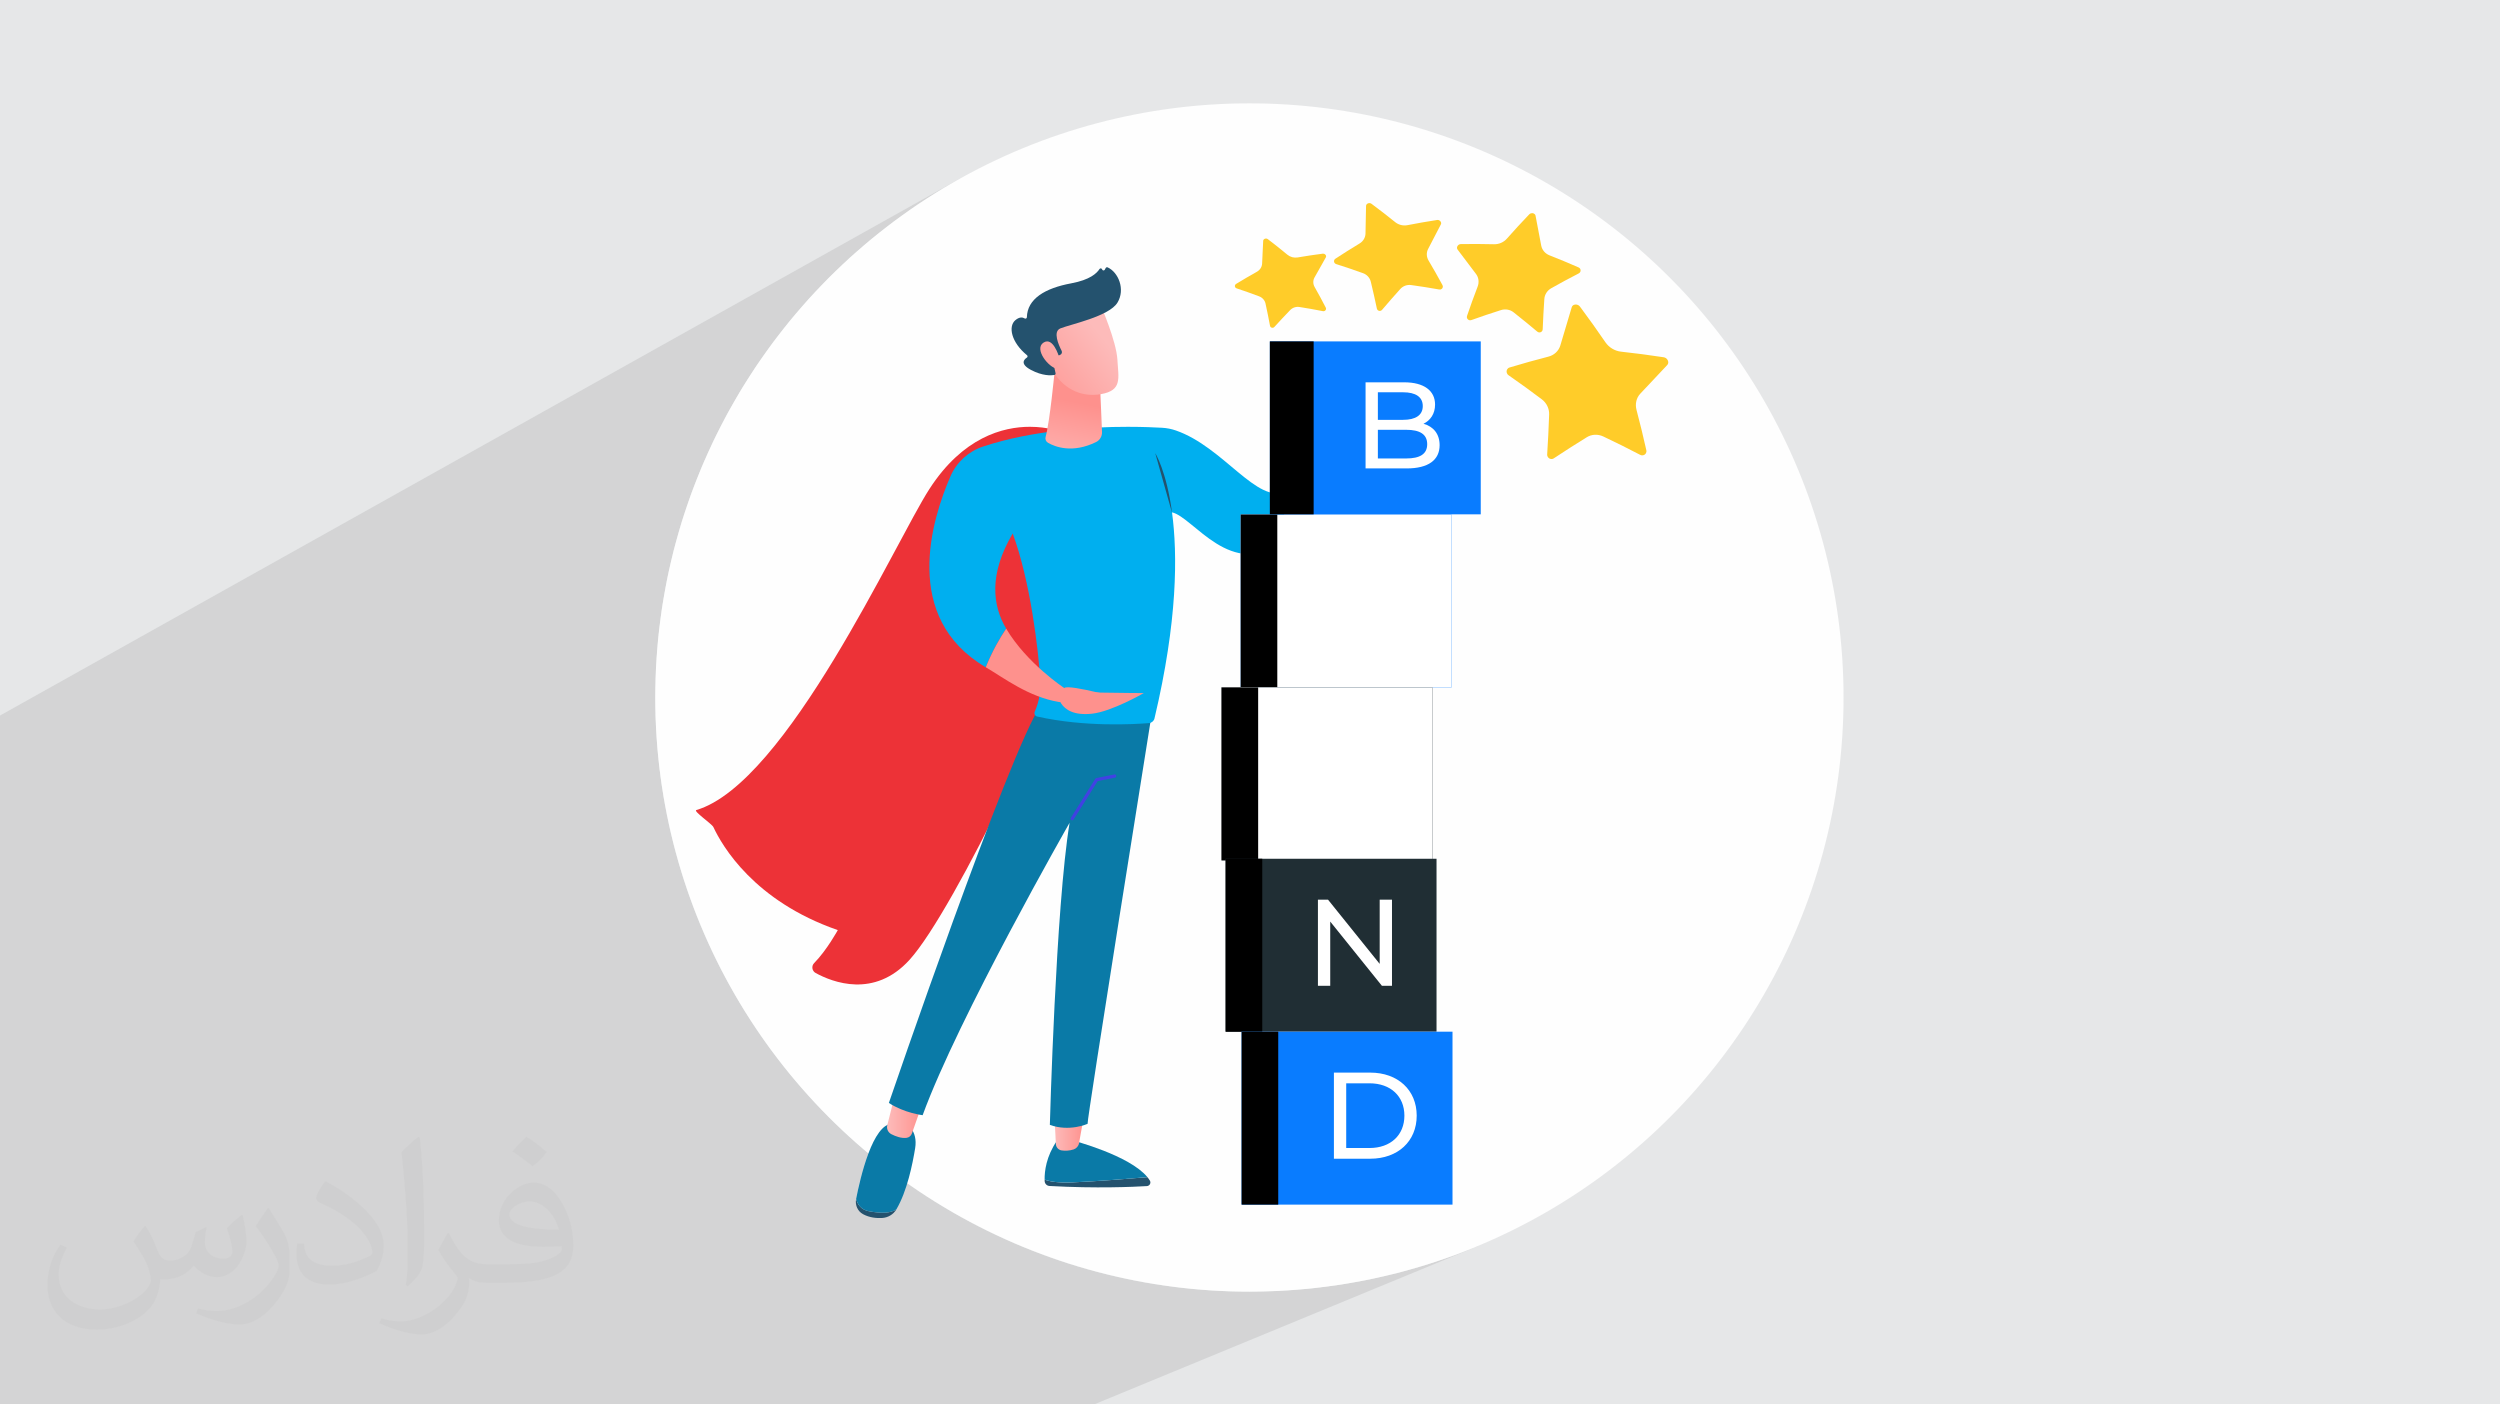 <?xml version="1.0" encoding="UTF-8"?>
<!DOCTYPE svg PUBLIC "-//W3C//DTD SVG 1.1//EN" "http://www.w3.org/Graphics/SVG/1.1/DTD/svg11.dtd">
<!-- Creator: CorelDRAW -->
<svg xmlns="http://www.w3.org/2000/svg" xml:space="preserve" width="94.192mm" height="52.917mm" version="1.1" style="shape-rendering:geometricPrecision; text-rendering:geometricPrecision; image-rendering:optimizeQuality; fill-rule:evenodd; clip-rule:evenodd"
viewBox="0 0 9423.64 5294.18"
 xmlns:xlink="http://www.w3.org/1999/xlink"
 xmlns:xodm="http://www.corel.com/coreldraw/odm/2003">
 <defs>
  <style type="text/css">
   <![CDATA[
    .fil3 {fill:#FEFEFE}
    .fil17 {fill:#FFCC29}
    .fil4 {fill:#ED3237}
    .fil6 {fill:#0A7AA7}
    .fil10 {fill:#00AFEF}
    .fil5 {fill:#24526E}
    .fil0 {fill:#E6E7E8}
    .fil20 {fill:black;fill-rule:nonzero}
    .fil18 {fill:#097CFF;fill-rule:nonzero}
    .fil21 {fill:#202E34;fill-rule:nonzero}
    .fil19 {fill:white;fill-rule:nonzero}
    .fil2 {fill:#373435;fill-opacity:0.031}
    .fil1 {fill:#373435;fill-opacity:0.102}
    .fil7 {fill:url(#id0)}
    .fil13 {fill:url(#id1)}
    .fil8 {fill:url(#id2)}
    .fil15 {fill:url(#id3)}
    .fil14 {fill:url(#id4)}
    .fil11 {fill:url(#id5)}
    .fil9 {fill:url(#id6)}
    .fil16 {fill:url(#id7)}
    .fil12 {fill:url(#id8)}
   ]]>
  </style>
  <linearGradient id="id0" gradientUnits="userSpaceOnUse" x1="3974.44" y1="4268.83" x2="4086.75" y2="4268.83">
   <stop offset="0" style="stop-opacity:1; stop-color:#FDBBBA"/>
   <stop offset="1" style="stop-opacity:1; stop-color:#FE918D"/>
  </linearGradient>
  <linearGradient id="id1" gradientUnits="userSpaceOnUse" xlink:href="#id0" x1="4088.16" y1="1216.42" x2="3842.54" y2="1470.33">
  </linearGradient>
  <linearGradient id="id2" gradientUnits="userSpaceOnUse" xlink:href="#id0" x1="3346.1" y1="4209.72" x2="3477.88" y2="4209.72">
  </linearGradient>
  <linearGradient id="id3" gradientUnits="userSpaceOnUse" xlink:href="#id0" x1="3879.94" y1="2259.26" x2="4063.5" y2="2502.5">
  </linearGradient>
  <linearGradient id="id4" gradientUnits="userSpaceOnUse" xlink:href="#id0" x1="4252.69" y1="2161.67" x2="4062.28" y2="2447.28">
  </linearGradient>
  <linearGradient id="id5" gradientUnits="userSpaceOnUse" xlink:href="#id0" x1="4005.9" y1="1803.66" x2="4063.42" y2="1517.23">
  </linearGradient>
  <linearGradient id="id6" gradientUnits="userSpaceOnUse" x1="5132.64" y1="825.38" x2="4082.09" y2="3091.19">
   <stop offset="0" style="stop-opacity:1; stop-color:#4F52FF"/>
   <stop offset="1" style="stop-opacity:1; stop-color:#4041E1"/>
  </linearGradient>
  <linearGradient id="id7" gradientUnits="userSpaceOnUse" xlink:href="#id0" x1="5158.78" y1="1776.59" x2="4992.79" y2="1776.59">
  </linearGradient>
  <linearGradient id="id8" gradientUnits="userSpaceOnUse" xlink:href="#id0" x1="4152.56" y1="1266.39" x2="3847.7" y2="1512.04">
  </linearGradient>
 </defs>
 <g id="Layer_x0020_1">
  <polygon class="fil0" points="-0,0 9423.64,0 9423.64,5294.18 -0,5294.18 "/>
  <polygon class="fil1" points="4123.43,5294.18 1752.67,5294.18 1742.1,5294.18 1642.74,5294.18 1553.98,5294.18 1497.63,5294.18 1496.56,5294.18 1181.17,5294.18 -0,5294.18 -0,2697.21 3642.05,659.87 3548.27,713.8 3457.39,772.05 3369.59,834.5 3284.99,900.98 3203.72,971.37 3125.95,1045.53 3051.79,1123.3 2981.4,1204.57 2914.92,1289.17 2852.47,1376.97 2794.22,1467.85 2740.29,1561.63 2690.83,1658.2 2645.98,1757.41 2605.88,1859.11 2570.67,1963.17 2540.49,2069.45 2515.49,2177.81 2495.79,2288.09 2481.55,2400.17 2472.9,2513.92 2469.98,2629.16 2470.9,2693.66 2473.62,2757.71 2478.11,2821.28 2484.37,2884.35 2492.36,2946.9 2502.06,3008.9 2513.44,3070.32 2526.47,3131.14 2541.15,3191.34 2557.44,3250.89 2575.3,3309.76 2594.74,3367.95 2615.7,3425.41 2638.18,3482.13 2662.16,3538.07 2687.59,3593.22 2714.46,3647.55 2742.74,3701.04 2772.42,3753.66 2803.46,3805.39 2835.84,3856.19 2869.53,3906.07 2904.52,3954.97 2940.78,4002.88 2978.28,4049.79 3016.99,4095.65 3056.9,4140.44 3097.98,4184.15 3140.21,4226.75 3183.55,4268.21 3228,4308.51 3273.51,4347.63 3269.27,4359.18 3265.21,4370.91 3261.32,4382.74 3257.61,4394.63 3254.08,4406.52 3250.73,4418.32 3247.54,4430.01 3244.54,4441.49 3241.73,4452.74 3239.09,4463.66 3236.63,4474.22 3234.36,4484.35 3232.27,4493.99 3230.36,4503.07 3228.63,4511.54 3227.08,4519.34 3227.06,4519.41 3227.05,4519.48 3227.03,4519.55 3227.02,4519.62 3227.01,4519.69 3226.99,4519.76 3226.98,4519.83 3226.96,4519.9 3226,4528.32 3226.34,4536.68 3227.95,4544.8 3228.34,4545.88 3419.9,4460.27 3454.31,4484.08 3489.19,4507.25 3524.53,4529.79 3560.3,4551.69 3596.52,4572.94 3633.17,4593.5 3670.24,4613.41 3707.71,4632.63 3745.59,4651.17 3783.87,4669.02 3822.54,4686.16 3861.59,4702.59 3901.01,4718.28 3940.78,4733.26 3980.92,4747.5 4021.4,4760.99 4062.22,4773.73 4103.37,4785.72 4144.85,4796.92 4186.63,4807.35 4228.73,4816.99 4271.12,4825.84 4313.8,4833.88 4356.76,4841.11 4399.99,4847.53 4443.49,4853.11 4487.24,4857.85 4531.25,4861.75 4575.5,4864.8 4619.97,4866.99 4664.67,4868.32 4709.58,4868.76 4824.82,4865.84 4938.57,4857.19 5050.65,4842.95 5160.93,4823.25 5269.29,4798.25 5375.57,4768.07 5479.63,4732.86 5581.33,4692.76 "/>
  <path class="fil2" d="M548.87 4621.1c17.99,27.26 29.65,53.47 41.04,82.59 8.46,16.95 12.96,48.18 52.68,48.18 11.64,0 28.33,-3.43 43.15,-11.64 16.67,-8.74 29.37,-21.98 36.01,-42.08l15.88 -53.47 38.65 -19.06 2.64 2.64c-5.28,20.13 -6.6,39.44 -6.6,54.54 0,44.72 38.65,61.68 69.35,61.68 17.99,0 34.16,-8.74 34.16,-25.16 0,-21.17 -8.99,-57.18 -20.66,-89.47 17.99,-17.99 36.01,-36.01 56.65,-50.57l3.17 1.6c8.99,38.12 14.03,75.71 14.03,100.86 0,24.62 -10.86,51.89 -19.85,69.63 -18.53,34.94 -51.35,62.74 -91.05,62.74 -30.16,0 -63.78,-15.1 -86.83,-43.15l-1.32 0c-21.7,27.01 -55.33,51.35 -109.07,51.35l-16.67 0c-2.64,35.48 -10.31,60.61 -21.98,83.12 -32.02,62.46 -127.06,106.68 -216.53,106.68 -124.42,0 -186.88,-71.73 -186.88,-167.29 0,-59.03 19.31,-113.82 48.97,-152.72l24.34 10.06c-18.53,35.48 -30.97,68.81 -30.97,101.65 0,89.47 72.8,132.09 156.71,132.09 77.84,0 174.17,-49.5 191.66,-106.93 -6.6,-62.74 -30.16,-92.11 -66.17,-149.29 10.86,-19.06 24.88,-38.12 42.36,-58.5l3.17 0 0 0 0 0 -0.02 -0.09zm1434.99 -336.71c26.2,16.42 51.89,35.73 77.03,57.97 -14.03,19.85 -31.51,37.87 -53.22,53.75 -25.16,-20.38 -50.29,-37.87 -75.99,-56.39 17.46,-19.59 34.69,-38.37 52.14,-55.33l0 0 0 0 0 0 0 0 0 0 0.03 0zm13.5 244.6c-42.36,0 -77.03,27.8 -77.03,48.43 0,44.22 84.7,57.97 186.09,57.43 -12.71,-51.89 -57.18,-105.89 -109.07,-105.89l0.01 0.03zm-95.05 236.66c55.07,0 103.25,-1.6 140.02,-10.86 41.04,-10.31 75.71,-30.97 75.71,-45.26 0,-3.71 0,-8.2 -1.32,-11.92 -23.02,2.11 -49.5,2.11 -72.52,2.11 -74.64,0 -131.81,-16.95 -154.32,-58.78 -5.56,-11.64 -9.52,-24.62 -9.52,-39.44 0,-40.51 17.46,-79.95 48.18,-107.21 25.66,-22.49 54,-36.52 82.84,-36.52 52.14,0 93.69,41.83 122.82,107.75 15.88,36.01 26.73,77.56 26.73,129.98 0,34.94 -9.52,64.32 -31.23,86.02 -40.51,39.19 -115.14,54 -229.5,54l-51.89 0 0 0 -13.5 0c-28.33,0 -48.71,-5.03 -64.85,-17.46l-2.64 0c0.79,6.6 1.32,12.96 1.32,19.06 0,25.66 -8.46,58.5 -25.66,84.7 -50.82,75.45 -105.89,108.25 -153.54,108.25 -48.18,0 -107.21,-18.53 -160.43,-42.62l9.52 -18.53c17.21,7.14 41.04,11.92 73.85,11.92 86.02,0 199.05,-82.59 213.08,-163.33 -3.17,-6.6 -8.99,-15.35 -17.21,-24.62 -25.16,-29.91 -41.04,-54.79 -55.86,-80.99 12.71,-25.16 24.34,-45.26 35.2,-63.53l4.5 -0.53c36.8,74.92 70.13,117.79 144.52,117.79l11.64 0 0 0 54 0 0 0 0 0 0 0 0 0 0 0 0.09 0.01zm-372.72 79.16c6.35,-34.41 6.88,-73.05 6.88,-109.07l0 -53.47c0,-99.8 -12.71,-244.85 -23.02,-339.35 17.99,-19.31 43.15,-42.08 63,-57.43l5.82 1.6c13.5,118.86 16.67,256.51 16.67,383.82 0,33.37 -1.32,65.92 -4.5,89.73 -1.85,30.16 -19.31,52.94 -56.65,87.87l-8.2 -3.71zm-383.56 -157.5c1.85,46.86 24.88,83.66 105.36,83.66 50.03,0 92.37,-12.96 139.24,-35.2 8.46,-3.71 12.96,-8.74 12.96,-12.96 0,-29.37 -22.49,-68.28 -60.35,-103.76 -36.8,-33.37 -85.51,-62.74 -131.02,-82.34 -15.63,-6.6 -20.66,-13.5 -20.66,-20.13 0,-13.5 17.99,-41.83 32.84,-62.21l5.03 -0.53c52.14,27.26 110.39,67.77 153.54,112.75 39.19,41.55 63.53,83.66 63.53,129.45 0,33.88 -10.31,65.64 -27.01,95.3 -57.18,28.84 -118.07,50.82 -178.41,50.82 -73.31,0 -123.35,-34.41 -123.35,-115.14 0,-8.74 0,-22.23 3.17,-39.72l25.16 0 0 0 0 0 0 0 0 0 0 0 -0.02 0zm-132.63 -133.16l45.54 73.6c16.67,27.26 32.3,56.93 32.3,103.76l0 59.82c0,48.43 -30.97,100.33 -80.99,151.68 -39.19,34.69 -73.85,49.5 -105.89,49.5 -47.64,0 -102.18,-14.82 -165.18,-41.83l7.14 -18.53c19.85,5.28 42.87,9.78 71.2,9.78 90.54,-0.53 183.17,-66.7 225.53,-147.44 5.03,-9.27 6.88,-17.99 6.88,-24.09 0,-9.27 -5.03,-19.59 -8.99,-28.84 -23.02,-43.4 -48.71,-83.12 -77.03,-119.92 14.82,-23.3 29.65,-45.79 45.79,-68.03l3.71 0.53 0 0 0 0 0 0 0 0 0 0 -0.02 0.01z"/>
  <g id="_2221618905936">
   <circle class="fil3" cx="4709.58" cy="2629.16" r="2239.6"/>
   <g>
    <path class="fil4" d="M3503.26 1843.43c-127.55,197.46 -538.17,1109.91 -878.57,1210.03 -12.6,3.71 58.84,52.18 64.37,64.1 32.8,70.56 153.25,279.16 468.99,388.38 0,0 -40.97,75.32 -89.24,124.46 -10.95,11.16 -8.04,29.7 5.65,37.22 62.89,34.54 221.03,97.26 354.32,-50.02 170.69,-188.58 586.45,-1068.52 637.73,-1294.48 51.28,-225.95 245.17,-574.05 351.7,-615.12 106.52,-41.07 -225.82,-17.72 -318.34,-16.16 -92.51,1.59 -159.2,-44.25 -104.15,-65.34 0,0 -45.48,-17.73 -113.57,-17.73 -101.31,-0.01 -252.67,39.26 -378.89,234.66z"/>
    <path class="fil5" d="M3937.64 4446.34l0 0.1 0 0.09c0.02,2.03 0.08,3.95 0.17,5.74 0.44,9.82 8.42,17.7 18.37,18.25 176.57,9.85 317.02,3.41 367.03,0.38 10.32,-0.63 16.5,-11.88 11.21,-20.68 -2.64,-4.42 -5.84,-8.73 -9.33,-13 -68.3,5.9 -186.85,15.48 -280.29,19.6 -56.19,2.48 -88.53,-3.03 -107.15,-10.48z"/>
    <path class="fil6" d="M3984.58 4299.29c-41.4,59.69 -47.39,116.52 -46.93,147.05 18.62,7.45 50.96,12.97 107.15,10.48 93.44,-4.12 211.99,-13.7 280.29,-19.6 -67.14,-82.41 -280.29,-137.94 -280.29,-137.94l-60.22 0z"/>
    <path class="fil7" d="M3974.44 4201.02l5.64 111.48c0.6,12.08 9.63,22.21 21.74,23.95 12.02,1.71 28.13,1.94 45.22,-3.75 10.5,-3.5 18.32,-12.36 20.26,-23.16l19.46 -108.52 -112.32 0z"/>
    <path class="fil5" d="M3226.96 4519.91c-4.34,22.43 5.75,45.68 25.95,56.74 24.4,13.36 51.1,15.63 71.81,14.52 22.24,-1.17 42.64,-13.07 53.87,-32.09l0.17 -0.3c-22.32,14.28 -53.65,15.97 -103.05,7.06 -29.62,-5.35 -43.01,-25.24 -48.63,-46.5 -0.05,0.19 -0.07,0.38 -0.12,0.57z"/>
    <path class="fil6" d="M3227.08 4519.34c5.62,21.26 19.01,41.15 48.63,46.5 49.4,8.9 80.73,7.21 103.05,-7.06 40.85,-69.48 61.11,-171.25 70.85,-230.64 11.07,-67.54 -34.24,-92.77 -34.24,-92.77l-49.64 0c-0.36,-0.02 -0.73,-0.02 -1.09,-0.02 -75,-0.02 -122.09,204.55 -137.57,284z"/>
    <path class="fil8" d="M3344.55 4241.54c-3.38,13.44 3.05,27.34 15.48,33.73 15.43,7.91 37.14,16.22 57.09,13.83 9.39,-1.14 17.19,-7.74 20.29,-16.58l40.47 -115.37 -105.76 -25.25 -27.56 109.65z"/>
    <path class="fil6" d="M3350.58 4157.47c57.66,37.94 127.29,46.25 127.29,46.25 133.53,-366.64 553.99,-1102.46 553.99,-1102.46 -52.21,315.66 -74.49,1138.9 -74.49,1138.9 74.19,26.97 142.23,-3.95 142.23,-3.95 -4.06,-8.46 242.31,-1548.46 242.31,-1548.46l-417.82 -31.11c-120.79,176.4 -573.51,1500.83 -573.51,1500.83z"/>
    <path class="fil9" d="M4041.59 3092.1l0.2 0c2.01,-0.03 3.98,-1.04 5.13,-2.88l90.64 -144.81 65.18 -13.12c3.31,-0.67 5.47,-3.91 4.79,-7.22 -0.57,-2.91 -3.14,-4.94 -6,-4.94 -0.4,0 -0.8,0.05 -1.22,0.13l-67.76 13.63c-1.64,0.34 -3.09,1.33 -3.98,2.77l-92.06 147.05c-1.8,2.87 -0.93,6.67 1.94,8.46 0.97,0.61 2.07,0.91 3.14,0.93z"/>
    <path class="fil10" d="M4253.37 1608.86l-2.67 0c-142.66,0 -357.71,12.43 -544.9,74.28 -55.17,18.22 -99.84,58.99 -122.87,111.83 -70.9,162.71 -185.69,533.25 132.97,720.3 24.49,-60.77 52.75,-109.63 76.9,-145.52 -51.3,-86.57 -66.51,-204.8 24.55,-358.75 66.41,179.32 97.57,440.93 104.06,556.71 2.15,38.12 -4.53,76.16 -19.5,111.36l-1.63 3.83c-3.2,7.52 1.2,16.19 9.26,18 179.39,40.29 365.97,29.34 421.72,24.73 9.95,-0.81 18.22,-7.93 20.5,-17.56 87.23,-367.55 87.43,-618.28 66.08,-776.8 81.6,18.25 222.8,257.46 421.21,109.8 -17.74,-117.27 33.47,-154.76 8.18,-188.31 -108.99,49.25 -234.32,-167.57 -414.89,-230.14 -16.64,-5.77 -34.01,-9.14 -51.6,-10.17 -27.04,-1.59 -71.56,-3.54 -127.38,-3.6z"/>
    <path class="fil5" d="M4418.21 1933.89c-21,-158.64 -63.69,-225.9 -63.69,-225.9l63.69 225.9z"/>
    <path class="fil11" d="M3941.35 1646.97c-2.41,8.61 1.32,17.69 9.14,22.15 27.12,15.52 92.16,40.79 181.13,-2.82 14.42,-7.05 23.08,-22.09 22.42,-37.99l-7.84 -185.42 -170.72 -44.56c0,0 -18.14,191.88 -34.13,248.64z"/>
    <path class="fil12" d="M3919.21 1238.32c-12.99,44 44.88,151.41 44.88,151.41 36.93,69.72 105.1,110.02 186.01,95.95 80.94,-14.11 65.85,-59.52 61.95,-129.5 -3.89,-69.97 -61.95,-203.32 -61.95,-203.32 0,0 -217.91,41.47 -230.89,85.46z"/>
    <path class="fil5" d="M4172.9 1007.31l-0.03 0 -0.04 0 -0.04 0 -0.1 0c-1.95,0.03 -3.81,1.05 -4.78,2.9l-3.37 6.37c-2.32,4.37 -8.77,3.7 -10.15,-1.03 -1.3,-4.57 -7.37,-5.44 -9.88,-1.43 -9.74,15.59 -36,40.83 -106.25,53.8 -99.84,18.43 -165.83,58.83 -167.47,127.81 -0.11,4.38 -4.77,6.81 -8.52,4.54 -7.37,-4.49 -19.17,-6.61 -34.93,6.65 -27.41,23.04 -16.21,82.85 43.91,132.04 2.85,2.34 2.82,6.8 -0.26,8.81 -10.9,7.09 -27.14,23.96 14.94,46.46 43.53,23.27 76.06,21.36 88.57,19.29 3.11,-0.51 5.11,-3.52 4.43,-6.6l-13.36 -60.63c-0.76,-3.44 1.86,-6.68 5.37,-6.68l20.81 0 4.6 -2.04c5.87,-2.58 8.37,-9.57 5.43,-15.26 -11.42,-22.05 -33.67,-72.56 -4.92,-84.35 37.04,-15.19 183.74,-45.1 215.38,-97.17 30.42,-50.03 3.47,-114.61 -37.04,-132.97 -0.75,-0.34 -1.52,-0.51 -2.3,-0.52z"/>
    <path class="fil13" d="M3947.27 1286.89l-0.19 0c-4.14,0.04 -8.53,1.33 -13.16,4.22 -38.18,23.88 19.82,95.44 50.53,98.62l9.8 -37.32c0,0 -17.04,-65.52 -46.99,-65.52z"/>
    <path class="fil14" d="M3715.91 2515.27c69.55,40.84 160.9,111.77 276.71,131.06l261.94 -5.7c0,0 -228.42,-64.57 -242.6,-46.99 0,0 -141.57,-93.02 -219.16,-223.89 -24.15,35.89 -52.4,84.75 -76.9,145.52z"/>
    <path class="fil15" d="M4116.84 2690.18c74.46,-8.24 194.65,-77.67 194.65,-77.67 0,0 -313.3,-0.82 -326.26,-11.55 0,0 -5.39,104.36 131.6,89.21z"/>
    <path class="fil16" d="M5061.27 1737.01l-1.01 0c-21.82,0.01 -43.44,1.98 -65.28,9.29 -4.48,1.5 -9.09,3.21 -12.31,6.6 -19.26,20.26 39.67,58.57 54.96,63.93 26.15,9.16 55.93,2.09 79.58,-12.2 15.31,-9.27 49.03,-27.12 44.75,-49.18 -3.26,-16.81 -23.06,-15.49 -35.87,-15.86 -22.08,-0.63 -43.54,-2.53 -64.82,-2.59z"/>
    <path class="fil17" d="M4772.22 899.22l-0.04 0 -0.03 0 -0.04 0 -0.04 0 -0.04 0 -0.11 0c-2.28,0.02 -4.56,0.67 -6.41,1.9 -1.76,1.16 -3.87,3.28 -4.01,6.94 -1.17,28.66 -2.52,57.31 -4.05,85.92 -0.69,12.6 -8.15,23.95 -19.81,30.46 -26.52,14.86 -52.61,30.12 -78.25,45.8 -4.73,2.89 -4.73,7.31 -4.5,9.03 0.22,1.75 1.3,6.01 6.6,7.75 28.61,9.47 56.9,19.5 84.84,30.06 12.31,4.63 21.27,14.85 23.95,27.14 6.13,27.96 11.79,55.95 16.99,83.92 0.95,5.18 5.04,6.77 6.73,7.23 1.7,0.45 6.03,1.09 9.65,-2.89 19.51,-21.46 39.39,-42.67 59.65,-63.67 8.89,-9.25 22.04,-13.61 35.03,-11.56 29.5,4.62 58.96,9.83 88.31,15.66 5.43,1.07 8.62,-2.04 9.74,-3.44 1.14,-1.39 3.52,-5.14 1.03,-9.95 -13.36,-25.96 -27.34,-51.81 -41.96,-77.55 -6.44,-11.28 -6.71,-24.68 -0.55,-35.82 14.05,-25.31 28.26,-50.56 42.64,-75.73 1.82,-3.2 1.18,-6.08 0.31,-7.91 -1.29,-2.73 -3.82,-4.91 -6.78,-5.84 -1.62,-0.5 -3.33,-0.64 -5.13,-0.4 -31.73,4.1 -63.21,8.82 -94.45,14.16 -6.74,1.14 -13.83,0.82 -20.51,-0.94 -6.7,-1.79 -12.95,-4.96 -18.12,-9.27 -23.96,-19.92 -48.53,-39.47 -73.71,-58.61 -1.42,-1.07 -2.99,-1.82 -4.66,-2.16 -0.74,-0.16 -1.5,-0.24 -2.27,-0.25z"/>
    <path class="fil17" d="M5153.77 768.05c-2.03,1.44 -4.45,4.06 -4.52,8.5 -0.46,34.69 -1.15,69.36 -2.04,104.03 -0.42,15.23 -8.88,29.14 -22.47,37.33 -30.87,18.62 -61.23,37.74 -91.02,57.33 -5.51,3.62 -5.36,8.94 -5.03,11.04 0.32,2.12 1.74,7.23 8.04,9.21 34.11,10.78 67.85,22.2 101.28,34.28 14.69,5.32 25.62,17.45 29.21,32.26 8.15,33.68 15.77,67.36 22.84,101.08 1.31,6.22 6.18,8.06 8.21,8.56 2.05,0.49 7.22,1.12 11.36,-3.73 22.44,-26.44 45.33,-52.61 68.67,-78.52 10.25,-11.41 25.7,-17.02 41.2,-14.88 35.22,4.85 70.39,10.41 105.51,16.7 6.48,1.18 10.19,-2.68 11.48,-4.39 1.28,-1.72 3.96,-6.32 0.88,-12.07 -16.77,-31.06 -34.28,-61.98 -52.51,-92.71 -7.99,-13.52 -8.79,-29.69 -1.83,-43.32 15.85,-30.97 31.9,-61.86 48.13,-92.67 2.08,-3.94 1.19,-7.36 0.09,-9.58 -1.6,-3.24 -4.7,-5.81 -8.25,-6.87 -1.92,-0.56 -3.97,-0.7 -6.1,-0.36 -37.55,5.77 -74.78,12.28 -111.64,19.51 -7.96,1.55 -16.37,1.32 -24.36,-0.63 -7.99,-1.99 -15.52,-5.68 -21.78,-10.75 -29.04,-23.49 -58.76,-46.52 -89.16,-69.05 -1.72,-1.28 -3.59,-2.11 -5.57,-2.51 -0.85,-0.16 -1.73,-0.26 -2.61,-0.26 -2.84,0 -5.69,0.87 -7.98,2.49z"/>
    <path class="fil17" d="M5775.4 803.48l-0.11 0 -0.1 0 -0.09 0 -0.08 0c-1.79,0.02 -3.59,0.34 -5.26,0.98 -2.06,0.82 -3.96,2.03 -5.59,3.76 -28.89,30.11 -56.96,60.63 -84.22,91.54 -5.87,6.66 -13.37,12.1 -21.69,15.71 -8.32,3.62 -17.44,5.4 -26.36,5.19 -41.44,-1.06 -83.13,-1.27 -125.01,-0.62 -2.38,0.04 -4.6,0.55 -6.58,1.53 -3.66,1.81 -6.55,5.17 -7.7,9 -0.81,2.61 -1.1,6.51 1.87,10.4 23.34,30.49 46.5,61.14 69.44,91.89 10.07,13.55 12.2,31.28 5.99,47.45 -14.17,36.78 -27.48,73.66 -40,110.53 -2.3,6.79 1.47,11.32 3.18,12.95 1.71,1.62 6.46,5.14 13.31,2.66 37.03,-13.33 74.25,-25.87 111.64,-37.64 16.44,-5.19 34.29,-1.92 47.55,8.56 30.16,23.85 59.89,48.09 89.16,72.69 5.4,4.53 10.92,2.9 13.04,1.96 2.11,-0.9 7.06,-3.79 7.34,-10.83 1.47,-37.96 3.53,-76.01 6.18,-114.13 1.16,-16.78 10.83,-31.97 25.82,-40.46 34.11,-19.3 68.71,-37.97 103.8,-55.97 6.49,-3.32 7.08,-9.16 7.05,-11.52 -0.07,-2.35 -0.83,-8.13 -7.51,-11.08 -36.02,-15.81 -72.54,-30.98 -109.56,-45.52 -16.27,-6.4 -28.04,-19.96 -31.3,-36.47 -7.37,-37.52 -14.53,-75.11 -21.43,-112.76 -0.89,-4.78 -4,-7.18 -6.49,-8.39 -1.93,-0.93 -4.09,-1.42 -6.28,-1.45z"/>
    <path class="fil17" d="M5933.83 1148.74c-3.3,1.09 -7.64,3.74 -9.43,9.86 -13.96,47.94 -28.19,95.76 -42.74,143.47 -6.42,21 -23.33,36.68 -45.02,42.24 -49.38,12.7 -98.14,26.34 -146.29,40.89 -8.91,2.71 -10.73,10.08 -11.12,13.18 -0.37,3.06 -0.41,10.79 7.42,16.19 42.38,29.39 84.09,59.6 125.16,90.62 18.07,13.66 28.42,35.14 27.62,57.23 -1.74,50.23 -4.21,100.26 -7.41,150.09 -0.58,9.21 5.38,13.86 7.97,15.43 2.61,1.59 9.44,4.68 17.02,-0.33 40.89,-27.06 82.31,-53.55 124.28,-79.45 18.46,-11.41 41.81,-12.53 62.3,-2.86 46.53,21.95 92.82,44.96 138.84,69.07 8.51,4.44 15.07,0.72 17.5,-1.11 2.43,-1.8 7.89,-7.06 5.8,-16.4 -11.28,-50.52 -23.6,-101.13 -36.97,-151.74 -5.86,-22.29 -0.76,-45.04 14.03,-61 33.61,-36.17 67.46,-72.13 101.56,-107.91 4.34,-4.53 4.45,-9.73 3.8,-13.27 -0.99,-5.23 -4.26,-10.12 -8.72,-13.14 -2.45,-1.6 -5.2,-2.71 -8.26,-3.16 -53.87,-8.25 -107.49,-15.28 -160.86,-21.11 -11.52,-1.24 -22.96,-5.18 -33.17,-11.34 -10.18,-6.16 -19.11,-14.53 -25.75,-24.25 -30.79,-45.07 -62.66,-89.72 -95.57,-133.92 -1.87,-2.51 -4.1,-4.49 -6.65,-5.87 -2.89,-1.55 -6.17,-2.36 -9.41,-2.36 -2.02,0 -4.03,0.31 -5.92,0.95z"/>
    <polygon class="fil18" points="4841.71,1939.35 4819.76,1939.35 4676.64,1939.35 4676.64,2591.22 4819.76,2591.22 4841.71,2591.22 5471.62,2591.22 5471.62,1939.35 "/>
    <g>
     <polygon class="fil19" points="5471.62,2591.22 4676.64,2591.22 4676.64,1939.35 5471.62,1939.35 "/>
    </g>
    <g>
     <polygon class="fil20" points="4814.73,2591.22 4676.64,2591.22 4676.64,1939.35 4814.73,1939.35 "/>
    </g>
    <path class="fil19" d="M5240.2 2206.72c0,-46.36 -31.07,-72.79 -90.42,-72.79l-78.83 0 0 146.07 78.83 0c59.35,0 90.42,-26.9 90.42,-73.27zm1.38 211.45l-70.01 -99.69c-6.49,0.46 -13.45,0.92 -20.4,0.92l-80.22 0 0 98.77 -46.38 0 0 -324.59 126.6 0c84.38,0 135.39,42.66 135.39,113.14 0,50.08 -25.96,86.25 -71.4,102.49l76.97 108.96 -50.54 0z"/>
    <polygon class="fil21" points="4769.55,2591.22 4747.6,2591.22 4604.48,2591.22 4604.48,3243.08 4747.6,3243.08 4769.55,3243.08 5399.46,3243.08 5399.46,2591.22 "/>
    <g>
     <polygon class="fil19" points="5399.46,3243.08 4604.48,3243.08 4604.48,2591.22 5399.46,2591.22 "/>
    </g>
    <g>
     <polygon class="fil20" points="4742.57,3243.08 4604.48,3243.08 4604.48,2591.22 4742.57,2591.22 "/>
    </g>
    <path class="fil19" d="M5143 2951.79l-70.02 -159.06 -70.02 159.06 140.05 0zm16.22 37.1l-172.49 0 -35.71 81.15 -47.77 0 146.99 -324.6 45.93 0 147.45 324.6 -48.69 0 -35.71 -81.15z"/>
    <polygon class="fil21" points="4785.03,3237.04 4763.08,3237.04 4619.96,3237.04 4619.96,3888.9 4763.08,3888.9 4785.03,3888.9 5414.94,3888.9 5414.94,3237.04 "/>
    <g>
     <polygon class="fil20" points="4758.04,3888.9 4619.96,3888.9 4619.96,3237.03 4758.04,3237.03 "/>
    </g>
    <polygon class="fil19" points="5247.04,3391.26 5247.04,3715.86 5209.01,3715.86 5014.25,3473.8 5014.25,3715.86 4967.87,3715.86 4967.87,3391.26 5005.91,3391.26 5200.66,3633.32 5200.66,3391.26 "/>
    <polygon class="fil18" points="4845.25,3888.9 4823.3,3888.9 4680.19,3888.9 4680.19,4540.76 4823.3,4540.76 4845.25,4540.76 5475.16,4540.76 5475.16,3888.9 "/>
    <g>
     <polygon class="fil20" points="4818.26,4540.76 4680.18,4540.76 4680.18,3888.9 4818.26,3888.9 "/>
    </g>
    <path class="fil19" d="M5162.13 4327.38c80.22,0 131.69,-49.16 131.69,-121.97 0,-72.8 -51.47,-121.96 -131.69,-121.96l-87.64 0 0 243.93 87.64 0zm-134.01 -284.26l136.79 0c104.35,0 175.3,65.84 175.3,162.29 0,96.46 -70.95,162.31 -175.3,162.31l-136.79 0 0 -324.59z"/>
    <polygon class="fil18" points="4951.74,1286.89 4929.78,1286.89 4786.66,1286.89 4786.66,1938.75 4929.78,1938.75 4951.74,1938.75 5581.64,1938.75 5581.64,1286.89 "/>
    <path class="fil19" d="M5379.77 1674.36c0,-37.56 -27.82,-54.26 -79.29,-54.26l-106.66 0 0 108.05 106.66 0c51.46,0 79.29,-16.24 79.29,-53.8zm-185.95 -195.69l0 103.88 95.07 0c47.29,0 74.2,-17.62 74.2,-51.93 0,-34.33 -26.9,-51.94 -74.2,-51.94l-95.07 0zm232.78 199.4c0,55.65 -42.19,87.64 -124.27,87.64l-154.87 0 0 -324.59 145.6 0c74.66,0 116.39,31.52 116.39,83.93 0,35.24 -18.08,59.82 -43.58,72.32 36.63,10.21 60.74,37.58 60.74,80.7z"/>
    <g>
     <polygon class="fil20" points="4951.73,1938.75 4786.66,1938.75 4786.66,1286.89 4951.73,1286.89 "/>
    </g>
   </g>
  </g>
 </g>
</svg>
